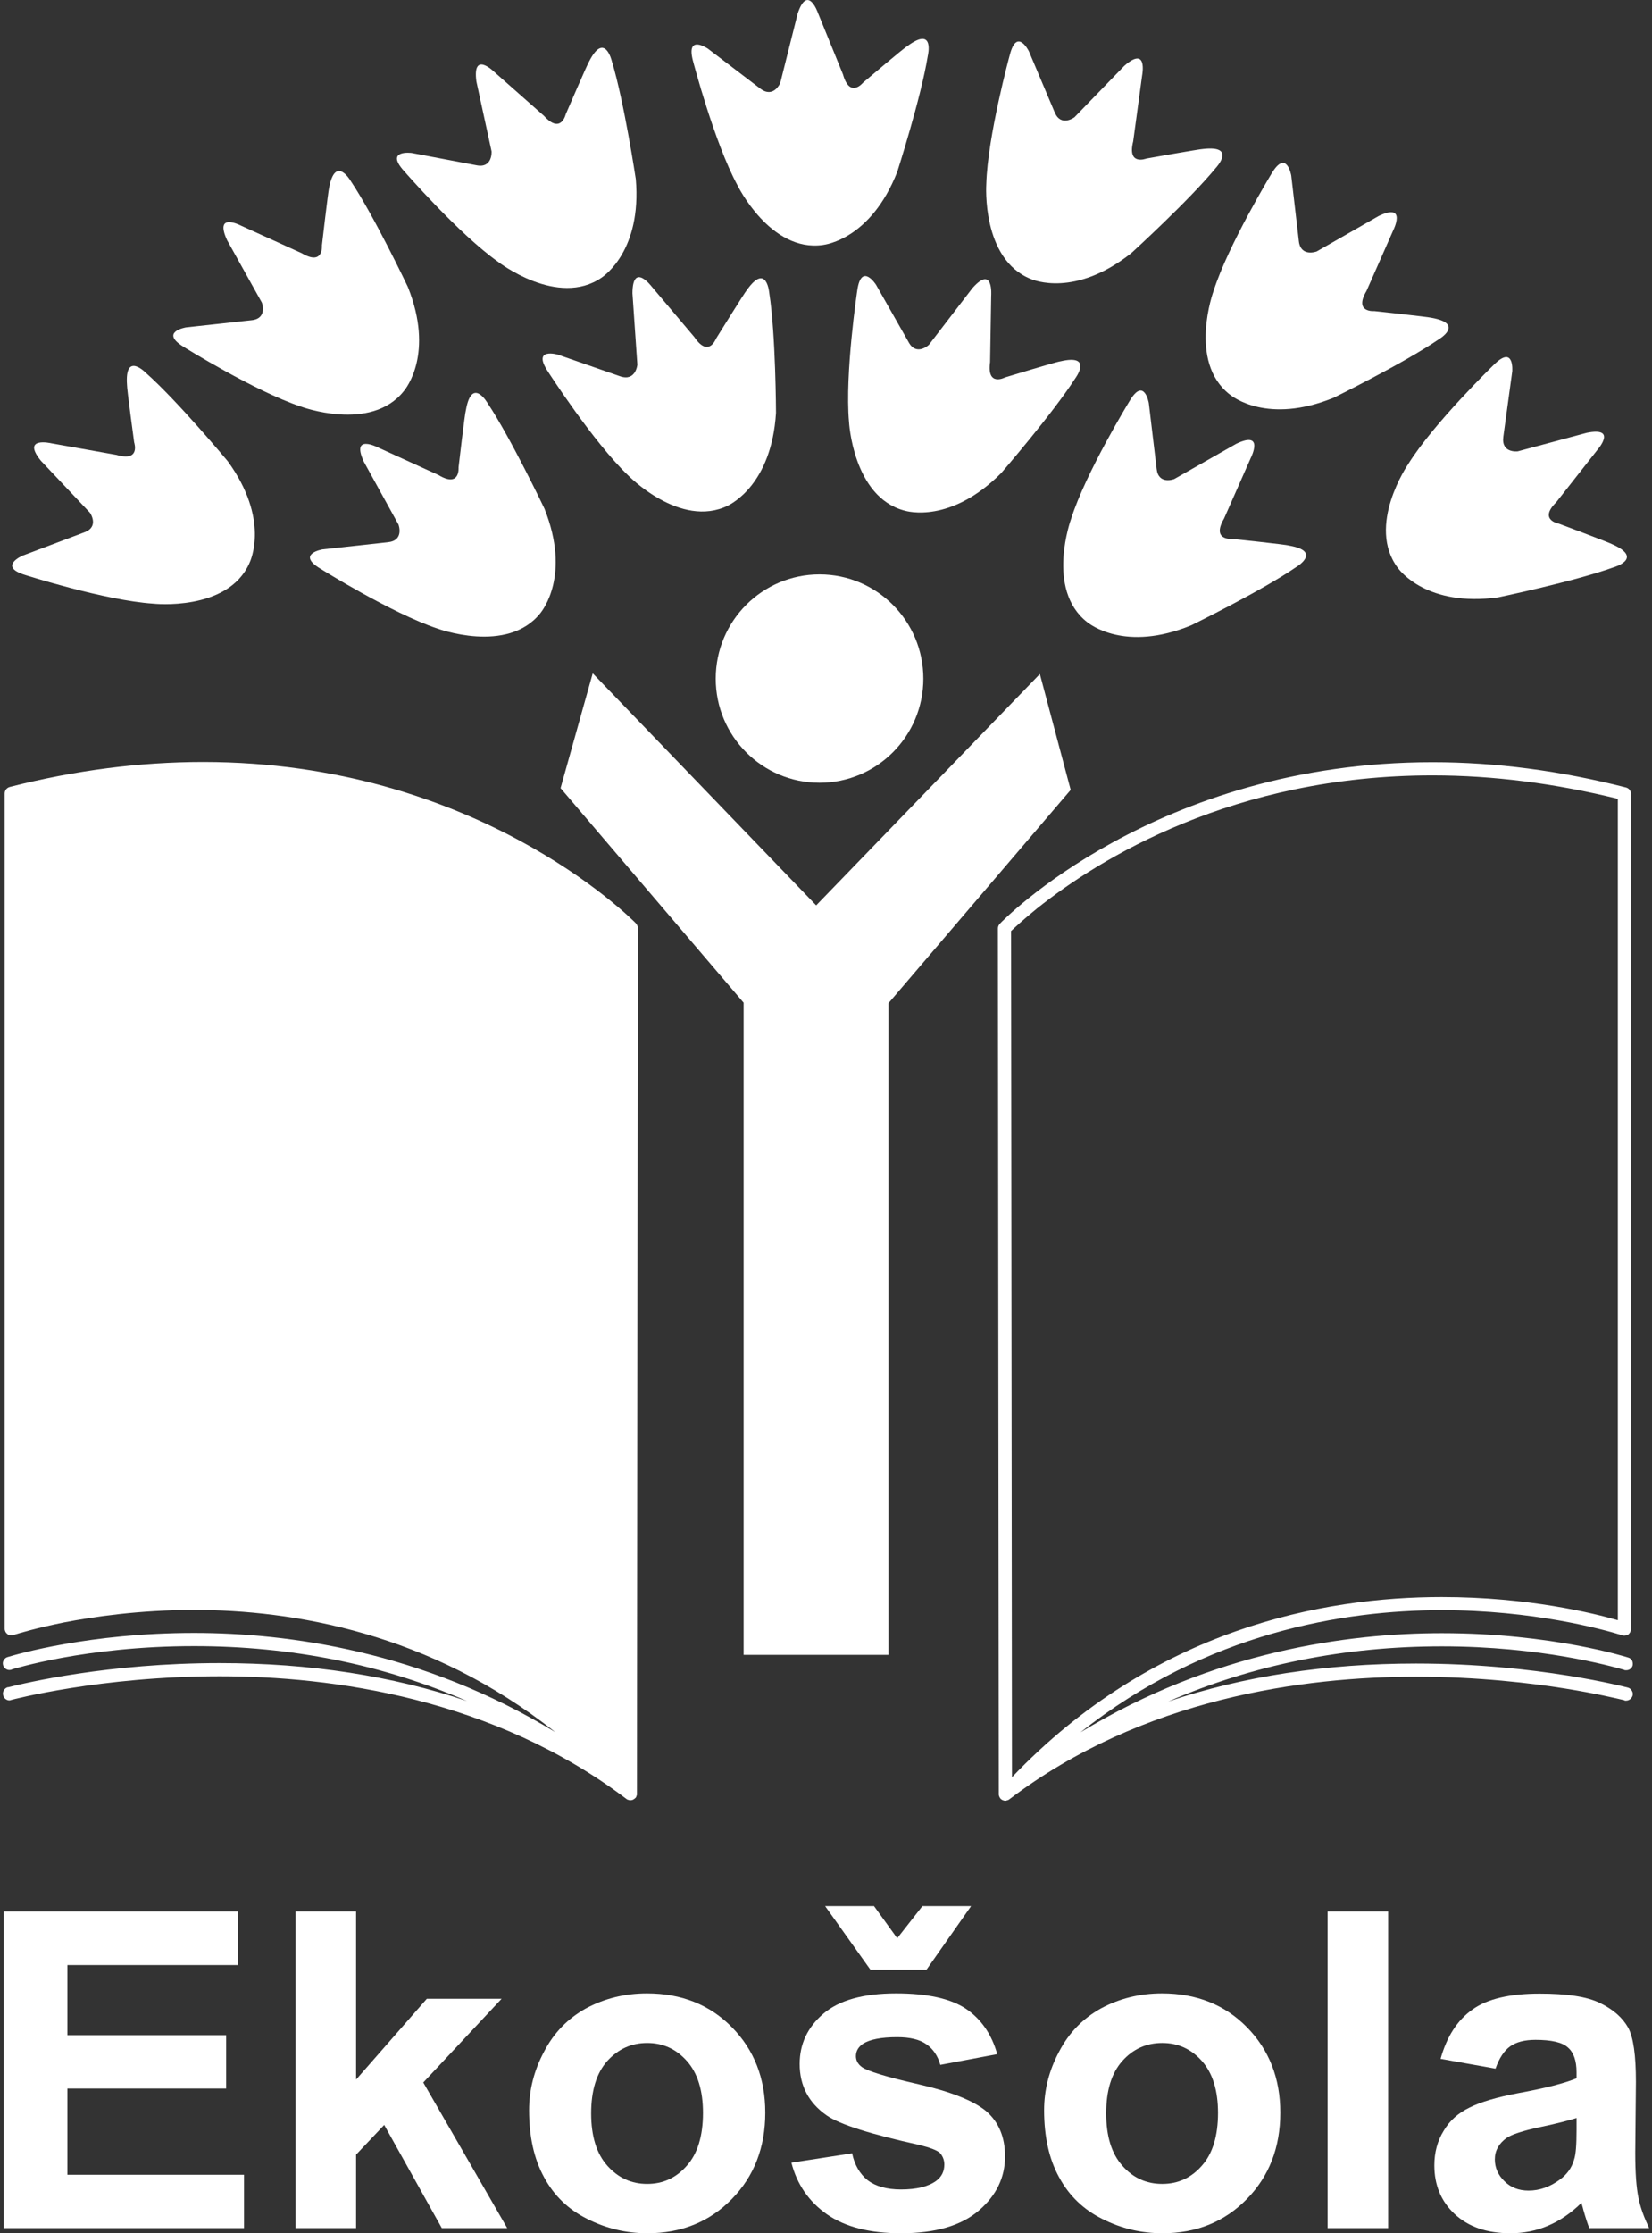 <?xml version="1.0" encoding="UTF-8"?>
<!DOCTYPE svg PUBLIC "-//W3C//DTD SVG 1.1//EN" "http://www.w3.org/Graphics/SVG/1.1/DTD/svg11.dtd">
<!-- Creator: CorelDRAW 2021 (64-Bit) -->
<svg xmlns="http://www.w3.org/2000/svg" xml:space="preserve" width="74px" height="100px" version="1.1" style="shape-rendering:geometricPrecision; text-rendering:geometricPrecision; image-rendering:optimizeQuality; fill-rule:evenodd; clip-rule:evenodd"
viewBox="0 0 74 100"
 xmlns:xlink="http://www.w3.org/1999/xlink"
 xmlns:xodm="http://www.corel.com/coreldraw/odm/2003">
 <rect x="0" y="0" width="74" height="100" fill="#333333" stroke="none"/>
 <defs>
  <style type="text/css">
   <![CDATA[
    .fil0 {fill:white;fill-rule:nonzero}
   ]]>
  </style>
 </defs>
 <g id="Layer_x0020_1">
  <g id="_1734381905664">
   <path class="fil0" d="M18.09 17.51c0.09,-0.11 1.37,-1.68 0.18,-4.66 0,0 -1.5,-3.16 -2.55,-4.73 0,0 -0.7,-1.22 -0.98,0.3 -0.04,0.14 -0.32,2.57 -0.32,2.57 0,0 0.08,0.93 -0.9,0.35l-2.71 -1.23c0,0 -1.23,-0.65 -0.64,0.64l1.56 2.8c0,0 0.27,0.72 -0.47,0.79l-2.93 0.32c0,0 -1.21,0.2 -0.09,0.88 0,0 3.18,1.98 5.22,2.66 0,0 3.15,1.18 4.63,-0.69z"/>
   <path class="fil0" d="M24.21 27.45c0.08,-0.11 1.37,-1.68 0.18,-4.67 0,0 -1.5,-3.15 -2.55,-4.73 0,0 -0.7,-1.21 -0.97,0.31 -0.05,0.14 -0.33,2.57 -0.33,2.57 0,0 0.08,0.93 -0.9,0.34l-2.7 -1.23c0,0 -1.24,-0.65 -0.64,0.64l1.55 2.81c0,0 0.27,0.71 -0.47,0.79l-2.93 0.32c0,0 -1.21,0.2 -0.09,0.87 0,0 3.18,1.99 5.22,2.67 0,0 3.15,1.18 4.63,-0.69z"/>
   <path class="fil0" d="M26.95 12.43c0.11,-0.08 1.8,-1.21 1.53,-4.41 0,0 -0.52,-3.46 -1.07,-5.27 0,0 -0.32,-1.37 -1.02,0 -0.08,0.12 -1.05,2.37 -1.05,2.37 0,0 -0.21,0.91 -0.97,0.07l-2.23 -1.97c0,0 -0.99,-0.98 -0.8,0.43l0.68 3.13c0,0 0.05,0.77 -0.68,0.62l-2.9 -0.55c0,0 -1.22,-0.16 -0.34,0.81 0,0 2.46,2.83 4.22,4.07 0,0 2.66,2.06 4.63,0.7z"/>
   <path class="fil0" d="M32.61 22.64c0.12,-0.07 1.95,-0.93 2.15,-4.15 0,0 -0.01,-3.49 -0.3,-5.36 0,0 -0.11,-1.4 -1,-0.15 -0.1,0.11 -1.39,2.19 -1.39,2.19 0,0 -0.33,0.87 -0.97,-0.08l-1.91 -2.26c0,0 -0.85,-1.12 -0.86,0.3l0.22 3.2c0,0 -0.07,0.76 -0.77,0.52l-2.79 -0.97c0,0 -1.17,-0.34 -0.45,0.75 0,0 2.03,3.16 3.59,4.65 0,0 2.34,2.41 4.48,1.36z"/>
   <path class="fil0" d="M36.86 10.97c0.14,-0.02 2.15,-0.28 3.33,-3.27 0,0 1.07,-3.33 1.37,-5.2 0,0 0.33,-1.36 -0.91,-0.44 -0.13,0.06 -1.99,1.64 -1.99,1.64 0,0 -0.59,0.73 -0.9,-0.37l-1.12 -2.75c0,0 -0.46,-1.32 -0.91,0.03l-0.78 3.11c0,0 -0.3,0.7 -0.89,0.25l-2.35 -1.79c0,0 -1.01,-0.69 -0.66,0.58 0,0 0.95,3.63 1.98,5.53 0,0 1.47,3.02 3.83,2.68z"/>
   <path class="fil0" d="M46.17 12.49c0.12,0.05 1.99,0.84 4.51,-1.16 0,0 2.58,-2.35 3.78,-3.81 0,0 0.96,-1.02 -0.56,-0.85 -0.15,0 -2.55,0.43 -2.55,0.43 0,0 -0.87,0.34 -0.59,-0.77l0.4 -2.95c0,0 0.27,-1.37 -0.8,-0.43l-2.23 2.3c0,0 -0.61,0.46 -0.89,-0.23l-1.15 -2.72c0,0 -0.54,-1.1 -0.86,0.17 0,0 -0.99,3.62 -1.05,5.77 0,0 -0.23,3.36 1.99,4.25z"/>
   <path class="fil0" d="M40.5 22.86c0.13,0.04 2.08,0.6 4.35,-1.68 0,0 2.28,-2.63 3.31,-4.23 0,0 0.84,-1.12 -0.66,-0.77 -0.15,0.01 -2.48,0.72 -2.48,0.72 0,0 -0.83,0.44 -0.67,-0.69l0.05 -2.98c0,0 0.1,-1.39 -0.84,-0.33l-1.95 2.54c0,0 -0.56,0.53 -0.91,-0.12l-1.46 -2.57c0,0 -0.66,-1.03 -0.84,0.26 0,0 -0.56,3.72 -0.37,5.87 0,0 0.17,3.36 2.47,3.98z"/>
   <path class="fil0" d="M55.08 17.66c0.11,0.09 1.69,1.36 4.66,0.15 0,0 3.13,-1.54 4.7,-2.61 0,0 1.2,-0.7 -0.32,-0.97 -0.14,-0.04 -2.56,-0.3 -2.56,-0.3 0,0 -0.93,0.08 -0.35,-0.9l1.2 -2.72c0,0 0.63,-1.25 -0.65,-0.64l-2.78 1.59c0,0 -0.72,0.27 -0.8,-0.47l-0.34 -2.93c0,0 -0.21,-1.21 -0.88,-0.09 0,0 -1.95,3.21 -2.6,5.26 0,0 -1.16,3.16 0.72,4.63z"/>
   <path class="fil0" d="M48.7 27.86c0.11,0.08 1.69,1.36 4.66,0.14 0,0 3.13,-1.53 4.69,-2.6 0,0 1.21,-0.71 -0.31,-0.97 -0.14,-0.05 -2.56,-0.3 -2.56,-0.3 0,0 -0.93,0.08 -0.35,-0.91l1.2 -2.72c0,0 0.63,-1.24 -0.65,-0.63l-2.78 1.58c0,0 -0.71,0.28 -0.79,-0.46l-0.35 -2.94c0,0 -0.21,-1.21 -0.87,-0.08 0,0 -1.96,3.2 -2.61,5.26 0,0 -1.16,3.16 0.72,4.63z"/>
   <path class="fil0" d="M62.63 25.45c0.08,0.1 1.29,1.73 4.47,1.3 0,0 3.41,-0.71 5.19,-1.35 0,0 1.35,-0.39 -0.05,-1.02 -0.13,-0.08 -2.41,-0.93 -2.41,-0.93 0,0 -0.93,-0.16 -0.12,-0.96l1.84 -2.34c0,0 0.93,-1.05 -0.47,-0.77l-3.09 0.83c0,0 -0.75,0.1 -0.65,-0.65l0.4 -2.93c0,0 0.1,-1.22 -0.83,-0.29 0,0 -2.69,2.61 -3.83,4.44 0,0 -1.91,2.77 -0.45,4.67z"/>
   <path class="fil0" d="M11.17 25.22c0.06,-0.13 0.92,-1.97 -0.97,-4.57 0,0 -2.23,-2.68 -3.65,-3.94 0,0 -0.97,-1.01 -0.86,0.53 -0.01,0.14 0.32,2.57 0.32,2.57 0,0 0.3,0.88 -0.79,0.56l-2.92 -0.52c0,0 -1.36,-0.32 -0.47,0.78l2.2 2.33c0,0 0.44,0.63 -0.26,0.88l-2.76 1.04c0,0 -1.13,0.49 0.13,0.87 0,0 3.57,1.14 5.72,1.28 0,0 3.34,0.37 4.31,-1.81z"/>
   <path class="fil0" d="M41.36 30.39c0,2.57 -2.08,4.66 -4.65,4.66 -2.57,0 -4.65,-2.09 -4.65,-4.66 0,-2.58 2.08,-4.67 4.65,-4.67 2.57,0 4.65,2.09 4.65,4.67z"/>
   <polygon class="fil0" points="26.55,30.15 25.11,35.29 33.31,44.9 33.31,74.1 39.8,74.1 39.8,44.92 47.96,35.37 46.58,30.18 36.56,40.54 "/>
   <path class="fil0" d="M45.03 80.63c-0.02,0 -0.06,0 -0.1,-0.02l-0.04 -0.01 0 -0.01c-0.03,-0.01 -0.06,-0.03 -0.08,-0.06 -0.06,-0.08 -0.08,-0.16 -0.07,-0.24l-0.04 -38.72c0,-0.08 0.04,-0.16 0.09,-0.21 0.06,-0.07 6.97,-7.23 19.38,-7.23 2.82,0 5.73,0.38 8.66,1.13 0.13,0.03 0.23,0.15 0.23,0.28l0 37.41c0,0.09 -0.05,0.18 -0.12,0.24 -0.06,0.03 -0.12,0.05 -0.18,0.05 -0.03,0 -0.06,0 -0.09,-0.01 -0.01,0 -0.02,-0.01 -0.05,-0.02 -0.85,-0.26 -3.95,-1.11 -8.04,-1.11 -4.38,0 -10.55,1 -16.18,5.47 5.96,-3.63 11.99,-4.44 16.19,-4.44 4.93,0 8.31,1.08 8.34,1.09 0.08,0.02 0.14,0.07 0.18,0.14 0.03,0.07 0.04,0.15 0.02,0.23 -0.04,0.12 -0.15,0.2 -0.28,0.2 -0.02,0 -0.04,0 -0.06,0l-0.05 -0.02c-0.59,-0.17 -3.74,-1.05 -8.15,-1.05 -4.38,0 -8.48,0.83 -12.26,2.47 3.35,-1.13 7.07,-1.7 11.1,-1.7 5.45,0 9.46,1.07 9.5,1.08 0.07,0.02 0.13,0.07 0.17,0.14 0.04,0.07 0.05,0.14 0.03,0.22 -0.04,0.13 -0.16,0.22 -0.29,0.22 -0.01,0 -0.03,0 -0.04,0l-0.01 0 -0.04 -0.02c-0.34,-0.08 -1.26,-0.3 -2.63,-0.52 -1.51,-0.24 -3.9,-0.53 -6.69,-0.53 -5.01,0 -12.24,0.95 -18.22,5.49l-0.03 0.02 -0.02 0.01c-0.03,0.01 -0.05,0.02 -0.08,0.02l0 0.01 -0.05 0 0 0zm0.3 -1.05c6.35,-6.66 13.96,-8.07 19.25,-8.07 3.87,0 6.82,0.73 7.89,1.04l0 -36.78c-2.8,-0.69 -5.59,-1.05 -8.3,-1.05 -8.91,0 -14.93,3.73 -17.72,5.96 -0.59,0.48 -0.98,0.84 -1.16,1.01l0.04 37.89z"/>
   <path class="fil0" d="M72.88 75.72c-0.01,0 -4,-1.07 -9.45,-1.07 -4.37,0 -9.69,0.69 -14.64,3.19 5.62,-3.39 11.34,-4.28 15.8,-4.28 4.88,0 8.2,1.07 8.21,1.07 0.07,0.02 0.15,-0.02 0.17,-0.09 0.03,-0.07 -0.01,-0.15 -0.08,-0.17 -0.02,-0.01 -3.38,-1.08 -8.3,-1.08 -5.06,0 -11.76,1.14 -18.11,5.75 5.96,-5.73 12.87,-7.1 18.1,-7.1 4.77,0 8.13,1.14 8.14,1.14 0.04,0.01 0.08,0 0.12,-0.02 0.03,-0.03 0.06,-0.07 0.06,-0.11l0 -37.41c0,-0.06 -0.05,-0.11 -0.11,-0.13 -3.11,-0.79 -5.98,-1.12 -8.62,-1.12 -12.33,0 -19.26,7.17 -19.27,7.18 -0.03,0.03 -0.04,0.06 -0.04,0.1l0.04 38.74c-0.01,0.04 0,0.08 0.02,0.11 0.02,0.02 0.04,0.03 0.06,0.04 0,0 0,0 0,0 0.02,0.01 0.04,0.01 0.05,0.01l0 0 0.01 0c0.02,0 0.04,-0.01 0.06,-0.02 0.01,-0.01 0.01,-0.01 0.01,-0.01 5.84,-4.42 12.82,-5.52 18.32,-5.52 2.71,0 5.05,0.26 6.72,0.53 1.66,0.27 2.65,0.54 2.66,0.54 0.07,0.01 0.15,-0.03 0.17,-0.1 0.02,-0.07 -0.03,-0.15 -0.1,-0.17zm-26.53 -35.16c2.51,-2 8.66,-6 17.82,-6 2.58,0 5.41,0.32 8.46,1.09l0 37.11c-0.76,-0.23 -3.88,-1.09 -8.05,-1.09 -5.61,0 -13.15,1.56 -19.41,8.31l-0.03 -38.36c0.12,-0.12 0.52,-0.51 1.21,-1.06z"/>
   <path class="fil0" d="M28.19 80.61l-0.01 -0.01c-0.03,0 -0.05,-0.01 -0.07,-0.02l-0.01 0 -0.03 -0.02c-5.99,-4.54 -13.22,-5.5 -18.23,-5.5 -5.35,0 -9.3,1.05 -9.34,1.06 -0.03,0.01 -0.05,0.02 -0.08,0.02 -0.13,0 -0.25,-0.1 -0.28,-0.23 -0.04,-0.15 0.05,-0.31 0.2,-0.36l0.03 0c0.75,-0.19 4.49,-1.08 9.47,-1.08 4.03,0 7.74,0.57 11.08,1.7 -3.77,-1.64 -7.87,-2.46 -12.23,-2.46 -4.87,0 -8.14,1.04 -8.18,1.05l0 -0.01 0 0.02c-0.03,0 -0.06,0.01 -0.09,0.01 -0.13,0 -0.24,-0.09 -0.28,-0.21 -0.02,-0.07 -0.02,-0.15 0.02,-0.22 0.04,-0.07 0.1,-0.13 0.18,-0.15l0 0c0.39,-0.12 3.67,-1.08 8.35,-1.08 4.19,0 10.23,0.81 16.18,4.44 -5.62,-4.47 -11.79,-5.47 -16.18,-5.47 -2.46,0 -4.53,0.31 -5.83,0.56 -1.24,0.25 -2.03,0.49 -2.25,0.56l-0.02 0.01c-0.03,0.01 -0.05,0.01 -0.08,0.01 -0.07,0 -0.13,-0.02 -0.18,-0.06 -0.07,-0.05 -0.12,-0.14 -0.12,-0.24l0 -37.4c0,-0.14 0.09,-0.25 0.22,-0.29 2.93,-0.75 5.85,-1.12 8.67,-1.12 12.16,0 19.09,6.93 19.38,7.22 0.05,0.06 0.09,0.13 0.09,0.21l-0.04 38.8 0 0.02c-0.01,0.03 -0.02,0.05 -0.03,0.08l-0.01 0.03 -0.02 0.02c-0.03,0.03 -0.05,0.05 -0.06,0.05 -0.02,0.02 -0.04,0.03 -0.07,0.04l-0.01 0.01 -0.01 0c-0.04,0.01 -0.07,0.01 -0.08,0.01l-0.05 0z"/>
   <polygon class="fil0" points="0.17,99.77 0.17,85.59 10.66,85.59 10.66,87.99 3.02,87.99 3.02,91.13 10.13,91.13 10.13,93.52 3.02,93.52 3.02,97.38 10.93,97.38 10.93,99.77 "/>
   <polygon class="fil0" points="13.24,99.77 13.24,85.59 15.95,85.59 15.95,93.12 19.12,89.5 22.47,89.5 18.96,93.25 22.72,99.77 19.79,99.77 17.21,95.15 15.95,96.48 15.95,99.77 "/>
   <path class="fil0" d="M26.48 94.63c0,1.02 0.24,1.8 0.72,2.34 0.49,0.55 1.08,0.82 1.79,0.82 0.71,0 1.3,-0.27 1.78,-0.82 0.48,-0.54 0.72,-1.33 0.72,-2.36 0,-1 -0.24,-1.78 -0.72,-2.32 -0.48,-0.54 -1.07,-0.81 -1.78,-0.81 -0.71,0 -1.3,0.27 -1.79,0.81 -0.48,0.54 -0.72,1.32 -0.72,2.34zm-2.78 -0.14c0,-0.9 0.22,-1.78 0.67,-2.62 0.44,-0.85 1.07,-1.49 1.88,-1.94 0.82,-0.44 1.73,-0.67 2.73,-0.67 1.55,0 2.82,0.51 3.81,1.52 0.99,1.01 1.49,2.28 1.49,3.82 0,1.56 -0.5,2.85 -1.5,3.87 -1,1.02 -2.26,1.53 -3.78,1.53 -0.94,0 -1.84,-0.21 -2.69,-0.64 -0.85,-0.42 -1.5,-1.05 -1.94,-1.87 -0.45,-0.82 -0.67,-1.82 -0.67,-3z"/>
   <path class="fil0" d="M36.96 85.35l2.19 0 1.04 1.44 1.13 -1.44 2.18 0 -2 2.85 -2.51 0 -2.03 -2.85zm-1.51 11.49l2.72 -0.42c0.11,0.53 0.35,0.93 0.7,1.21 0.36,0.27 0.85,0.41 1.49,0.41 0.7,0 1.23,-0.13 1.58,-0.39 0.24,-0.18 0.36,-0.42 0.36,-0.73 0,-0.2 -0.07,-0.37 -0.19,-0.51 -0.14,-0.13 -0.44,-0.24 -0.91,-0.36 -2.19,-0.48 -3.58,-0.92 -4.16,-1.32 -0.81,-0.56 -1.22,-1.33 -1.22,-2.31 0,-0.89 0.35,-1.64 1.06,-2.25 0.7,-0.6 1.78,-0.91 3.26,-0.91 1.4,0 2.44,0.23 3.13,0.69 0.68,0.46 1.15,1.14 1.4,2.03l-2.55 0.48c-0.11,-0.4 -0.32,-0.71 -0.62,-0.92 -0.31,-0.22 -0.75,-0.32 -1.31,-0.32 -0.72,0 -1.23,0.1 -1.54,0.3 -0.2,0.14 -0.31,0.32 -0.31,0.55 0,0.19 0.09,0.36 0.27,0.49 0.25,0.18 1.09,0.44 2.54,0.77 1.44,0.33 2.45,0.73 3.02,1.2 0.57,0.49 0.85,1.17 0.85,2.03 0,0.94 -0.39,1.75 -1.17,2.42 -0.79,0.68 -1.95,1.02 -3.49,1.02 -1.4,0 -2.5,-0.28 -3.32,-0.85 -0.81,-0.57 -1.34,-1.34 -1.59,-2.31z"/>
   <path class="fil0" d="M49.55 94.63c0,1.02 0.24,1.8 0.72,2.34 0.48,0.55 1.08,0.82 1.79,0.82 0.71,0 1.3,-0.27 1.78,-0.82 0.48,-0.54 0.72,-1.33 0.72,-2.36 0,-1 -0.24,-1.78 -0.72,-2.32 -0.48,-0.54 -1.07,-0.81 -1.78,-0.81 -0.71,0 -1.31,0.27 -1.79,0.81 -0.48,0.54 -0.72,1.32 -0.72,2.34zm-2.78 -0.14c0,-0.9 0.22,-1.78 0.67,-2.62 0.44,-0.85 1.07,-1.49 1.88,-1.94 0.82,-0.44 1.73,-0.67 2.73,-0.67 1.55,0 2.82,0.51 3.81,1.52 0.99,1.01 1.49,2.28 1.49,3.82 0,1.56 -0.5,2.85 -1.5,3.87 -1,1.02 -2.26,1.53 -3.78,1.53 -0.94,0 -1.84,-0.21 -2.69,-0.64 -0.85,-0.42 -1.5,-1.05 -1.94,-1.87 -0.45,-0.82 -0.67,-1.82 -0.67,-3z"/>
   <polygon class="fil0" points="59.47,85.59 62.18,85.59 62.18,99.77 59.47,99.77 "/>
   <path class="fil0" d="M70.62 94.84c-0.35,0.11 -0.89,0.25 -1.65,0.41 -0.75,0.16 -1.24,0.32 -1.48,0.48 -0.35,0.25 -0.53,0.57 -0.53,0.96 0,0.37 0.14,0.7 0.43,0.98 0.28,0.28 0.64,0.42 1.08,0.42 0.49,0 0.95,-0.16 1.4,-0.49 0.33,-0.24 0.54,-0.54 0.64,-0.9 0.08,-0.23 0.11,-0.67 0.11,-1.32l0 -0.54zm-3.63 -2.21l-2.46 -0.44c0.28,-1 0.75,-1.73 1.43,-2.21 0.67,-0.48 1.68,-0.71 3.01,-0.71 1.21,0 2.11,0.13 2.7,0.42 0.6,0.29 1.01,0.66 1.26,1.1 0.24,0.44 0.35,1.25 0.35,2.43l-0.03 3.17c0,0.91 0.05,1.57 0.14,2 0.08,0.43 0.25,0.89 0.48,1.38l-2.68 0c-0.07,-0.18 -0.16,-0.45 -0.26,-0.8 -0.04,-0.17 -0.08,-0.27 -0.09,-0.33 -0.47,0.46 -0.97,0.8 -1.49,1.02 -0.53,0.23 -1.1,0.34 -1.69,0.34 -1.06,0 -1.89,-0.29 -2.5,-0.86 -0.61,-0.57 -0.91,-1.3 -0.91,-2.18 0,-0.58 0.14,-1.1 0.42,-1.55 0.27,-0.46 0.66,-0.8 1.16,-1.04 0.5,-0.25 1.22,-0.46 2.16,-0.64 1.26,-0.23 2.14,-0.46 2.63,-0.67l0 -0.27c0,-0.52 -0.13,-0.89 -0.39,-1.11 -0.25,-0.23 -0.74,-0.34 -1.45,-0.34 -0.49,0 -0.86,0.1 -1.13,0.29 -0.27,0.19 -0.49,0.52 -0.66,1z"/>
  </g>
 </g>
</svg>
